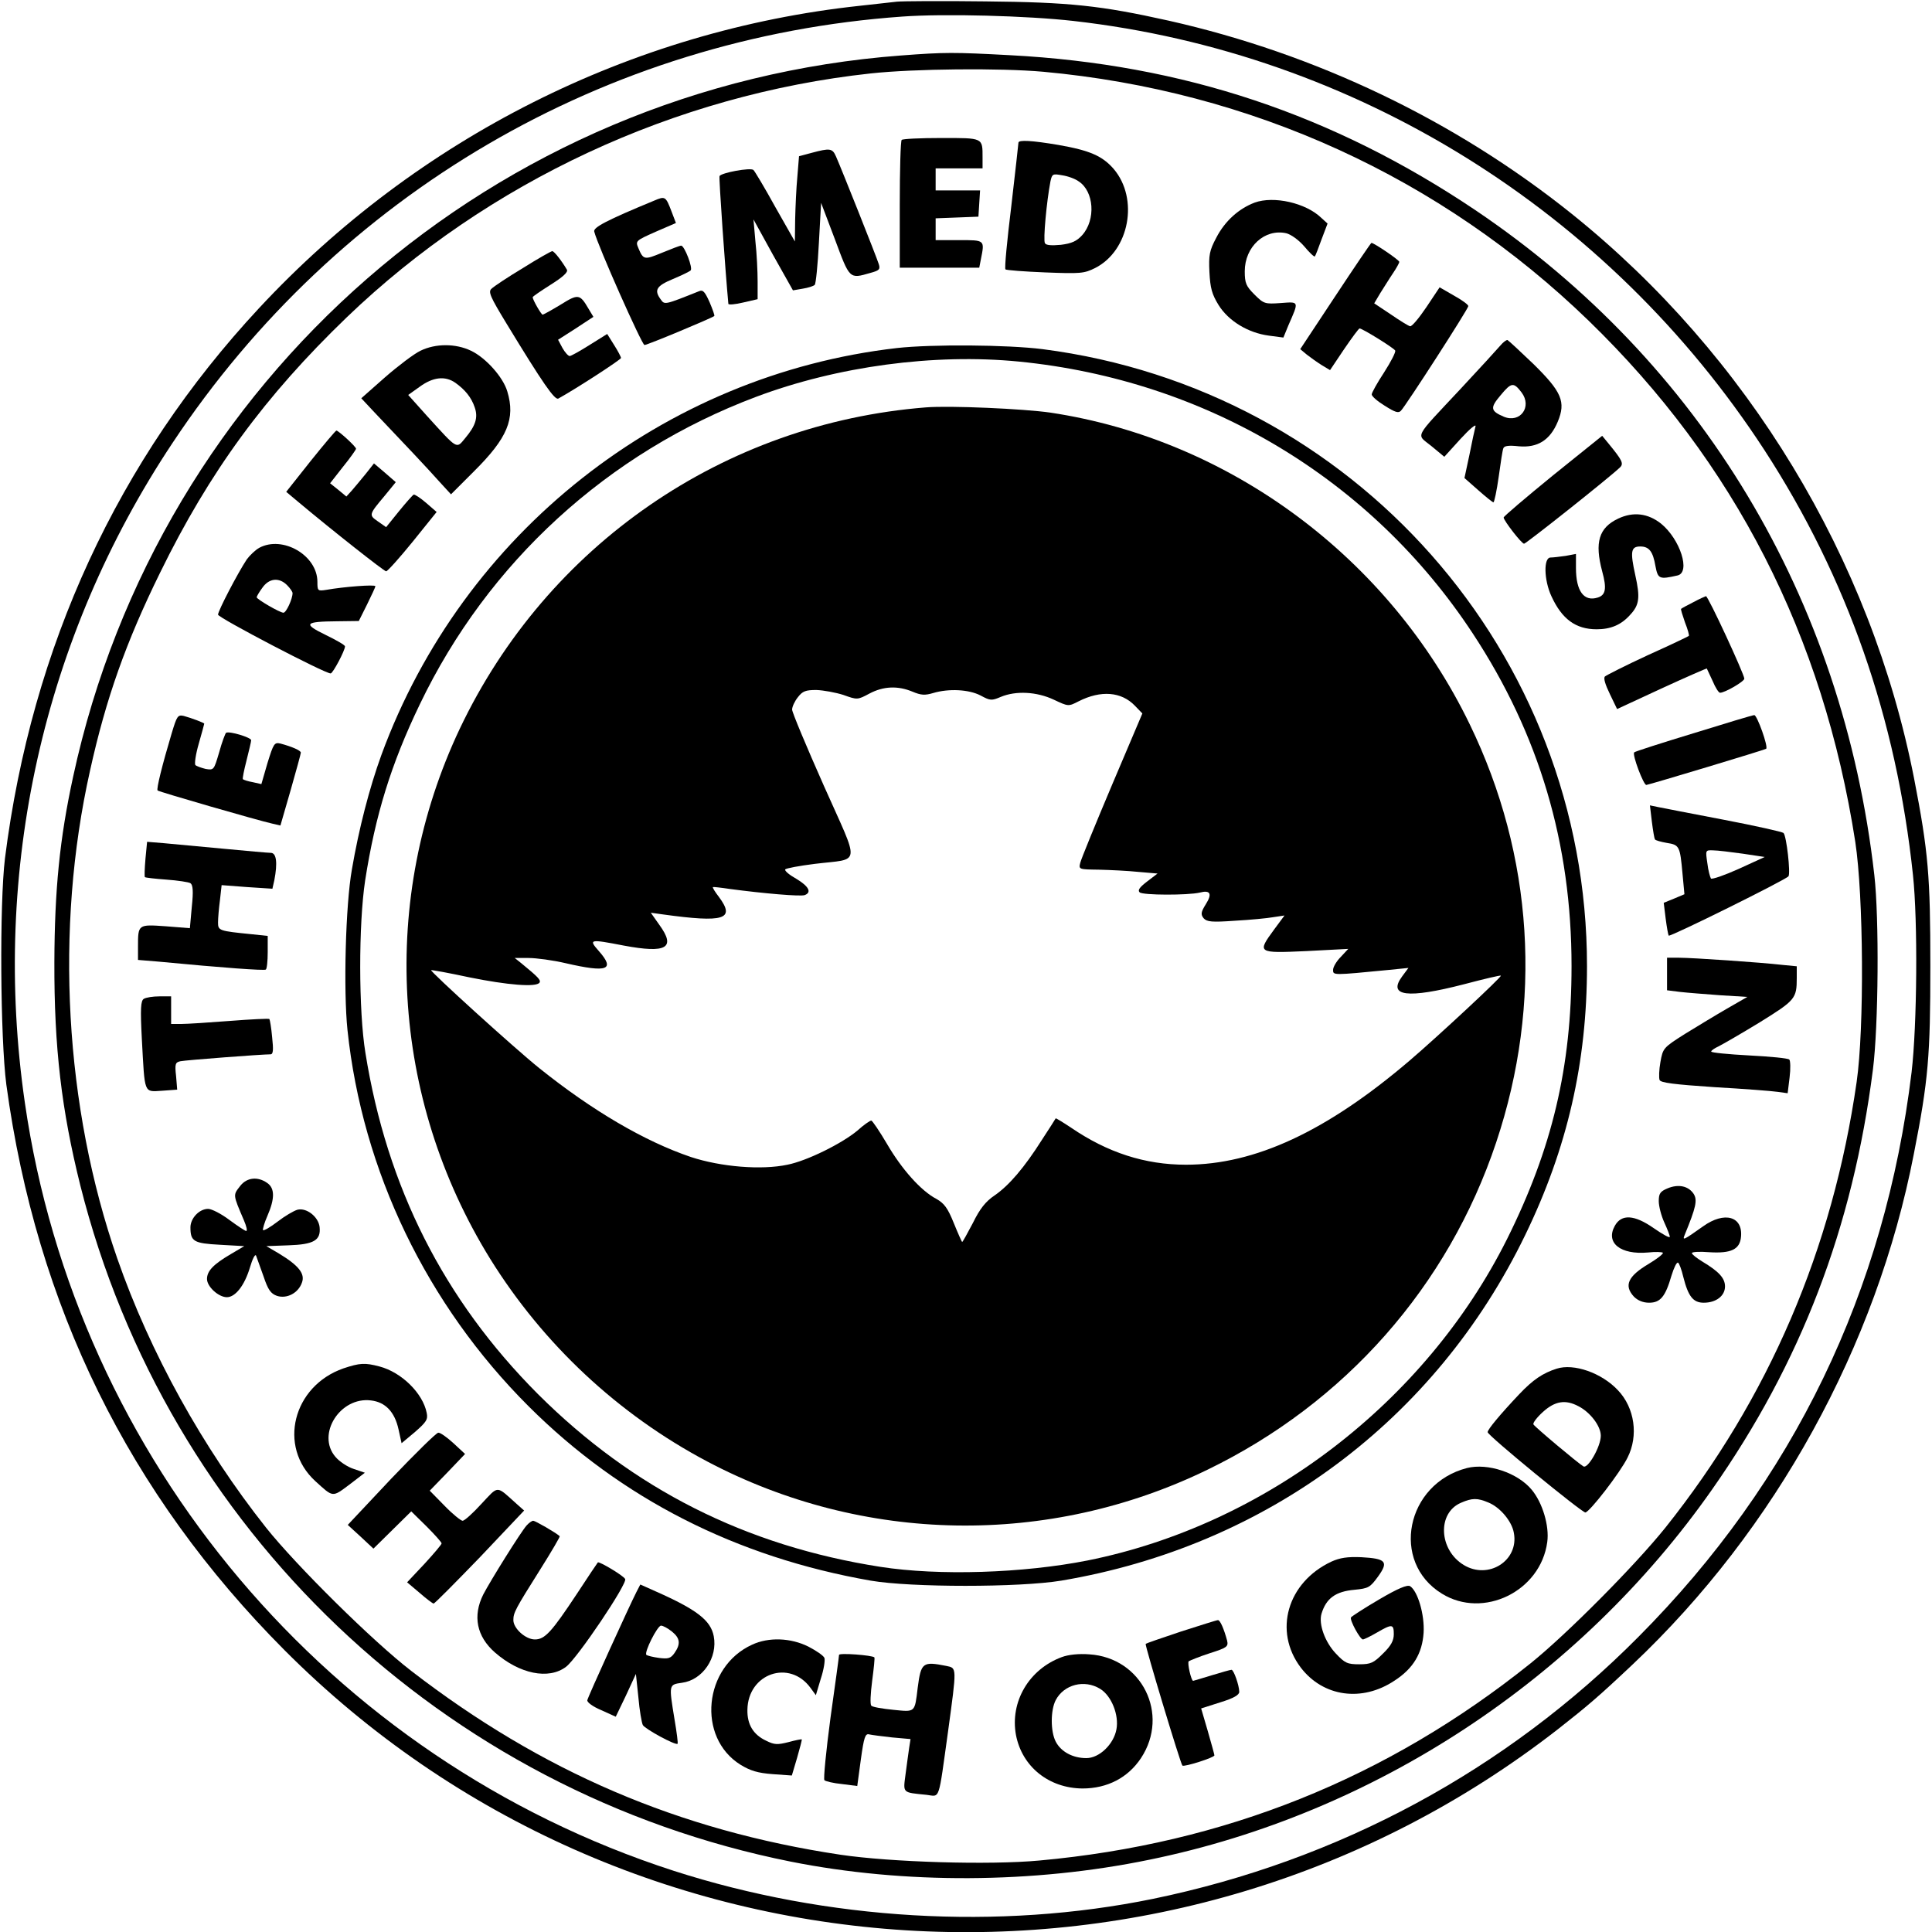 <?xml version="1.0" standalone="no"?>
<!DOCTYPE svg PUBLIC "-//W3C//DTD SVG 20010904//EN"
 "http://www.w3.org/TR/2001/REC-SVG-20010904/DTD/svg10.dtd">
<svg version="1.0" xmlns="http://www.w3.org/2000/svg"
 width="700pt" height="700pt" viewBox="0 0 700 700"
 preserveAspectRatio="xMidYMid meet">
<g transform="translate(0,700) scale(0.1,-0.1)"
fill="#000000" stroke="none">
<path d="M3250 6994 c-19 -2 -80 -9 -135 -15 -828 -89 -1603 -479 -2176 -1095
-512 -550 -824 -1226 -921 -1994 -20 -165 -17 -651 5 -820 109 -802 444 -1483
1008 -2049 1240 -1244 3226 -1367 4614 -286 107 84 146 117 270 234 518 489
884 1154 1019 1849 53 269 60 357 60 682 0 325 -7 413 -59 680 -156 796 -602
1533 -1240 2045 -423 339 -927 580 -1460 700 -247 55 -359 67 -665 70 -157 2
-301 1 -320 -1z m640 -70 c1021 -116 1938 -687 2503 -1555 300 -462 478 -972
538 -1539 18 -167 15 -545 -5 -715 -96 -793 -428 -1481 -989 -2045 -480 -484
-1086 -811 -1760 -950 -557 -114 -1179 -78 -1737 102 -1246 403 -2163 1489
-2350 2783 -122 842 66 1685 535 2390 599 903 1568 1469 2645 1545 152 11 452
3 620 -16z"/>
<path d="M3265 6799 c-1468 -110 -2689 -1173 -3000 -2613 -49 -225 -67 -410
-68 -671 -1 -311 26 -537 94 -810 313 -1245 1315 -2198 2574 -2450 411 -82
879 -80 1300 7 816 167 1556 654 2038 1341 322 459 510 949 583 1522 20 157
23 549 5 705 -114 1002 -628 1858 -1446 2409 -515 346 -1058 528 -1685 561
-205 11 -237 11 -395 -1z m515 -59 c753 -69 1439 -382 1976 -902 529 -513 850
-1141 966 -1888 30 -196 33 -675 5 -870 -87 -606 -319 -1146 -693 -1615 -110
-137 -357 -386 -489 -492 -519 -416 -1109 -653 -1779 -714 -182 -17 -540 -6
-721 21 -586 88 -1082 301 -1555 666 -139 107 -416 381 -526 519 -229 289
-420 633 -539 975 -191 549 -227 1196 -99 1767 58 263 131 468 254 718 179
366 380 640 676 925 511 491 1189 807 1899 884 158 17 468 20 625 6z"/>
<path d="M3267 6493 c-4 -3 -7 -109 -7 -235 l0 -228 144 0 144 0 6 31 c14 70
15 69 -79 69 l-85 0 0 40 0 39 78 3 77 3 3 48 3 47 -80 0 -81 0 0 40 0 40 85
0 85 0 0 39 c0 73 3 71 -149 71 -76 0 -141 -3 -144 -7z"/>
<path d="M3690 6483 c0 -5 -12 -108 -26 -231 -15 -122 -25 -225 -21 -228 3 -3
68 -8 144 -11 128 -5 141 -4 181 16 124 63 159 251 67 359 -41 47 -86 67 -201
87 -95 16 -144 19 -144 8z m218 -140 c56 -36 63 -139 13 -195 -20 -22 -38 -30
-77 -35 -34 -3 -54 -2 -58 6 -7 10 6 151 20 224 6 27 8 28 42 22 21 -3 48 -13
60 -22z"/>
<path d="M2940 6446 l-45 -12 -6 -74 c-4 -41 -7 -111 -8 -155 l-1 -80 -71 125
c-38 69 -74 129 -79 134 -10 10 -117 -10 -123 -22 -3 -5 21 -345 32 -463 1 -4
25 -2 54 5 l52 12 0 64 c0 36 -3 101 -8 145 l-7 80 71 -129 72 -128 35 6 c19
3 39 9 44 14 4 4 11 73 15 152 l8 145 50 -132 c54 -145 52 -144 128 -122 33 9
37 13 31 32 -8 26 -137 350 -155 390 -13 30 -22 31 -89 13z"/>
<path d="M2370 6273 c-172 -71 -221 -97 -217 -112 13 -52 173 -411 182 -411
11 0 245 98 253 105 2 2 -6 24 -17 50 -17 38 -24 46 -38 40 -125 -50 -125 -50
-139 -30 -25 34 -16 49 44 74 31 13 60 27 64 31 10 7 -22 90 -34 90 -5 0 -36
-12 -70 -26 -63 -26 -67 -26 -85 17 -11 26 -10 27 62 59 l74 32 -16 42 c-21
55 -23 56 -63 39z"/>
<path d="M4546 6266 c-58 -22 -108 -67 -139 -127 -25 -47 -28 -63 -25 -125 3
-58 9 -80 33 -119 36 -58 107 -101 182 -111 l53 -7 18 44 c39 89 40 86 -28 81
-57 -4 -61 -3 -95 31 -30 30 -35 41 -35 84 0 89 72 155 150 138 17 -4 45 -24
65 -47 19 -23 37 -40 39 -37 2 2 13 30 24 61 l22 58 -23 21 c-56 54 -172 80
-241 55z"/>
<path d="M4838 5927 l-127 -192 24 -20 c14 -11 38 -28 54 -38 l30 -18 51 76
c28 41 53 75 56 75 10 0 123 -70 129 -80 3 -5 -15 -40 -40 -79 -25 -38 -45
-74 -45 -80 0 -7 21 -25 47 -41 38 -24 50 -28 59 -18 19 20 244 369 244 379 0
5 -23 22 -52 38 l-52 30 -48 -72 c-27 -40 -53 -71 -59 -69 -6 1 -38 21 -70 43
l-60 40 22 37 c13 20 33 53 46 72 13 19 23 38 23 41 0 7 -92 69 -101 69 -2 0
-61 -87 -131 -193z"/>
<path d="M1895 6029 c-55 -33 -106 -67 -114 -75 -13 -11 -5 -29 54 -126 132
-217 175 -279 188 -272 62 34 227 141 227 147 0 4 -11 25 -25 47 l-25 40 -64
-40 c-35 -22 -67 -40 -72 -40 -5 0 -17 13 -26 29 l-16 30 64 41 64 42 -18 30
c-31 53 -37 54 -101 14 -33 -20 -62 -36 -65 -36 -5 0 -36 54 -36 63 0 3 30 23
66 46 43 27 63 45 58 54 -19 32 -46 67 -53 67 -4 0 -52 -27 -106 -61z"/>
<path d="M5436 5748 c-11 -13 -76 -84 -145 -158 -172 -184 -160 -161 -105
-206 l47 -39 59 65 c33 36 57 56 54 45 -3 -11 -13 -57 -22 -103 l-18 -84 50
-44 c27 -24 52 -44 55 -44 3 0 12 42 19 92 7 51 14 98 17 104 3 9 21 11 56 7
68 -6 113 22 141 89 30 72 15 108 -89 210 -47 45 -89 84 -93 86 -4 1 -16 -8
-26 -20z m77 -170 c39 -52 -5 -112 -64 -88 -49 21 -51 32 -12 78 39 47 47 48
76 10z"/>
<path d="M1523 5729 c-23 -11 -81 -55 -128 -96 l-86 -76 43 -46 c115 -121 199
-210 238 -254 l44 -48 83 83 c122 121 151 191 121 290 -15 51 -77 121 -131
147 -56 27 -129 27 -184 0z m127 -116 c35 -25 58 -53 70 -89 13 -37 3 -67 -35
-112 -32 -39 -26 -42 -137 80 l-69 77 42 30 c48 35 92 40 129 14z"/>
<path d="M3250 5739 c-847 -97 -1573 -670 -1868 -1474 -44 -121 -82 -269 -107
-415 -23 -129 -31 -439 -16 -582 54 -511 287 -995 657 -1364 335 -334 752
-546 1239 -631 146 -25 538 -25 690 0 743 125 1356 581 1681 1252 153 315 224
626 224 975 0 1134 -844 2090 -1973 2235 -127 16 -401 18 -527 4z m441 -49
c679 -67 1277 -425 1645 -985 241 -366 358 -762 358 -1205 0 -366 -70 -661
-234 -990 -296 -591 -876 -1035 -1520 -1164 -233 -46 -538 -56 -750 -23 -488
76 -896 282 -1241 626 -341 342 -547 749 -625 1236 -25 152 -25 467 -1 625 37
237 94 422 198 638 247 515 681 912 1218 1114 295 111 646 158 952 128z"/>
<path d="M3355 5524 c-733 -58 -1373 -499 -1689 -1164 -292 -617 -251 -1337
110 -1921 192 -309 463 -563 786 -734 566 -299 1237 -310 1813 -30 499 242
872 665 1046 1186 169 505 135 1039 -96 1515 -292 603 -869 1031 -1519 1129
-97 14 -365 26 -451 19z m-49 -1030 c31 -13 45 -14 75 -5 57 17 130 13 172 -9
35 -19 40 -19 73 -5 55 23 130 19 192 -10 53 -25 53 -25 90 -6 81 41 155 35
204 -16 l27 -28 -110 -259 c-60 -142 -112 -269 -115 -282 -6 -24 -5 -24 67
-25 41 -1 105 -4 143 -8 l70 -6 -38 -29 c-26 -20 -35 -31 -27 -39 11 -11 176
-11 218 -1 38 10 46 -4 22 -42 -18 -29 -19 -37 -8 -51 12 -13 29 -15 113 -9
55 3 118 9 140 13 l40 6 -37 -50 c-63 -86 -62 -87 116 -79 l152 8 -27 -29
c-16 -16 -28 -37 -28 -47 0 -20 -2 -20 204 0 l69 7 -23 -31 c-53 -72 20 -81
225 -28 72 19 131 33 133 31 4 -4 -228 -220 -331 -308 -300 -256 -560 -377
-810 -377 -149 0 -284 44 -416 134 -30 20 -55 35 -56 34 -1 -2 -23 -37 -50
-78 -64 -101 -119 -165 -171 -201 -33 -22 -54 -49 -79 -100 -20 -38 -37 -69
-39 -69 -1 0 -15 31 -30 68 -22 55 -35 72 -63 88 -56 29 -126 108 -179 199
-27 46 -53 84 -57 85 -5 0 -28 -16 -50 -36 -56 -47 -183 -110 -254 -124 -94
-20 -241 -8 -350 28 -168 57 -357 168 -548 321 -90 72 -398 352 -393 356 2 1
64 -10 138 -26 138 -28 244 -37 255 -19 5 9 -4 19 -65 69 l-25 20 50 0 c28 0
88 -8 135 -19 152 -35 180 -24 119 45 -37 42 -33 43 91 19 155 -29 190 -9 129
75 l-31 44 43 -6 c224 -31 264 -18 204 63 -14 18 -24 34 -22 36 1 1 29 -2 62
-7 120 -16 257 -28 271 -22 26 10 14 32 -31 59 -25 14 -43 29 -40 34 3 4 51
13 107 20 170 21 165 -14 33 283 -63 142 -115 266 -115 276 0 10 9 30 21 45
17 22 28 26 67 26 26 -1 70 -9 98 -18 50 -18 51 -18 94 5 51 27 103 29 156 7z"/>
<path d="M1125 5329 l-88 -111 43 -36 c129 -108 312 -252 319 -252 5 0 48 48
96 107 l87 108 -38 33 c-21 18 -41 31 -45 30 -4 -2 -28 -29 -54 -61 l-46 -57
-30 21 c-33 23 -33 24 25 93 l40 49 -39 34 -40 34 -30 -38 c-16 -20 -39 -47
-50 -60 l-20 -22 -29 24 -30 24 47 60 c26 32 47 62 47 65 0 8 -63 65 -71 66
-3 0 -45 -50 -94 -111z"/>
<path d="M5626 5277 c-98 -80 -178 -148 -178 -152 0 -11 65 -95 74 -95 7 0
306 237 347 276 15 14 9 26 -41 87 l-23 28 -179 -144z"/>
<path d="M5863 5121 c-70 -33 -86 -86 -58 -191 17 -62 13 -86 -16 -95 -50 -16
-79 23 -79 107 l0 51 -37 -7 c-21 -3 -46 -6 -55 -6 -26 0 -24 -82 3 -140 38
-83 88 -120 164 -120 51 0 89 16 121 52 34 36 37 63 19 144 -19 86 -16 104 18
104 32 0 46 -18 55 -71 9 -47 14 -49 80 -34 48 11 10 131 -60 188 -47 37 -100
44 -155 18z"/>
<path d="M939 5015 c-14 -8 -34 -27 -45 -42 -33 -50 -104 -186 -104 -200 0
-11 386 -213 408 -213 8 0 52 83 52 98 0 5 -32 23 -71 42 -82 40 -76 48 43 49
l78 1 30 60 c16 33 30 62 30 66 0 7 -115 -2 -177 -13 -32 -5 -33 -4 -33 29 0
96 -126 169 -211 123z m101 -135 c11 -11 20 -24 20 -29 0 -21 -23 -71 -33 -71
-13 0 -97 49 -97 56 0 3 9 19 21 35 24 34 60 38 89 9z"/>
<path d="M6135 4818 c-22 -11 -42 -22 -44 -24 -2 -1 5 -23 14 -49 10 -25 16
-47 14 -49 -2 -2 -69 -34 -149 -70 -80 -37 -149 -72 -155 -77 -6 -6 1 -29 18
-64 l26 -54 162 75 c89 41 163 73 163 72 1 -2 10 -22 21 -45 10 -24 22 -43 27
-43 18 0 88 41 88 51 0 16 -131 299 -139 299 -3 -1 -24 -10 -46 -22z"/>
<path d="M622 4343 c-34 -114 -56 -202 -51 -207 5 -5 365 -109 415 -120 l30
-7 37 128 c20 70 37 132 37 136 0 8 -33 22 -74 33 -22 5 -25 0 -47 -71 l-22
-76 -31 7 c-17 3 -33 8 -36 11 -2 2 4 32 13 67 9 36 17 69 17 74 0 10 -79 34
-91 27 -3 -3 -15 -34 -25 -71 -19 -64 -19 -65 -49 -60 -16 4 -33 10 -37 14 -4
4 1 39 12 77 11 39 20 71 20 73 0 3 -45 20 -74 28 -22 5 -25 0 -44 -63z"/>
<path d="M6135 4343 c-115 -35 -212 -66 -214 -69 -8 -8 34 -119 44 -118 14 2
429 127 434 131 9 6 -33 123 -43 122 -6 0 -105 -30 -221 -66z"/>
<path d="M5985 4023 c4 -32 9 -61 11 -64 2 -4 21 -9 43 -13 46 -7 48 -12 57
-111 l7 -75 -38 -16 -37 -15 7 -57 c4 -31 9 -59 11 -62 6 -5 422 201 434 215
8 11 -7 146 -18 157 -4 4 -102 26 -217 48 -116 22 -223 43 -238 46 l-29 6 7
-59z m329 -116 l80 -12 -94 -43 c-51 -23 -97 -39 -101 -35 -3 5 -10 29 -13 56
-7 47 -7 47 21 46 15 0 64 -6 107 -12z"/>
<path d="M527 3888 c-3 -35 -4 -64 -2 -66 2 -2 37 -6 78 -9 41 -3 81 -9 87
-13 9 -6 11 -29 5 -85 l-7 -78 -88 7 c-100 7 -100 7 -100 -74 l0 -48 73 -6
c241 -23 383 -33 390 -29 4 2 7 31 7 63 l0 59 -57 6 c-120 12 -123 13 -123 43
0 15 3 51 7 81 l6 54 92 -7 92 -6 7 31 c12 62 8 99 -13 99 -10 0 -87 7 -172
15 -85 8 -181 17 -215 20 l-61 5 -6 -62z"/>
<path d="M6040 3471 l0 -59 48 -6 c26 -3 91 -8 145 -12 l98 -6 -73 -42 c-40
-23 -109 -65 -153 -92 -79 -50 -80 -52 -89 -102 -5 -28 -6 -57 -3 -65 4 -10
51 -16 199 -26 106 -6 209 -14 229 -17 l36 -5 7 57 c4 32 3 61 -1 65 -5 5 -70
11 -146 15 -75 4 -137 10 -137 14 0 4 12 12 27 19 14 7 82 46 149 87 129 80
134 86 134 161 l0 42 -52 5 c-78 9 -326 26 -375 26 l-43 0 0 -59z"/>
<path d="M521 3381 c-11 -7 -13 -34 -7 -147 11 -200 6 -190 73 -186 l55 4 -4
49 c-5 44 -3 50 16 54 19 4 295 25 326 25 10 0 11 16 6 62 -3 34 -8 63 -10 66
-3 2 -67 -1 -143 -7 -77 -6 -156 -11 -176 -11 l-37 0 0 50 0 50 -42 0 c-24 0
-49 -4 -57 -9z"/>
<path d="M871 2704 c-27 -35 -28 -30 13 -126 9 -21 13 -38 8 -38 -4 0 -31 18
-61 40 -29 22 -64 40 -77 40 -32 0 -64 -34 -64 -67 0 -51 12 -58 107 -63 l88
-5 -49 -29 c-63 -37 -86 -61 -86 -90 0 -28 42 -66 72 -66 31 0 64 43 83 106
10 34 20 53 23 44 3 -8 15 -42 27 -75 16 -48 26 -62 48 -70 36 -12 78 10 91
48 12 32 -12 62 -83 105 l-46 27 80 3 c92 3 118 18 113 66 -4 37 -47 71 -80
63 -14 -4 -46 -23 -72 -43 -26 -20 -50 -34 -53 -31 -2 3 5 27 16 52 27 62 27
100 -1 119 -34 24 -73 20 -97 -10z"/>
<path d="M6041 2694 c-26 -11 -31 -19 -31 -46 0 -18 9 -53 20 -77 11 -24 20
-47 20 -52 0 -6 -26 9 -58 31 -70 49 -117 52 -141 9 -35 -62 20 -106 120 -97
27 3 51 2 54 -1 2 -4 -21 -22 -51 -40 -76 -45 -91 -79 -54 -119 14 -14 33 -22
55 -22 41 0 59 22 81 98 9 29 19 50 24 47 4 -2 13 -26 19 -52 18 -71 36 -93
74 -93 45 0 77 25 77 59 0 30 -22 54 -82 90 -21 13 -38 26 -38 31 0 4 28 6 63
3 79 -5 111 10 115 56 7 74 -60 93 -137 38 -72 -51 -76 -53 -67 -31 41 100 47
126 32 149 -19 28 -55 36 -95 19z"/>
<path d="M1244 2042 c-183 -64 -238 -283 -102 -408 66 -60 61 -60 124 -13 l56
43 -41 14 c-22 7 -52 27 -66 44 -69 81 17 218 129 204 52 -6 86 -41 100 -105
l11 -50 49 41 c41 36 47 45 42 69 -14 71 -91 147 -171 168 -53 14 -71 13 -131
-7z"/>
<path d="M5640 2041 c-50 -16 -86 -40 -136 -93 -68 -72 -114 -127 -114 -137 0
-12 341 -291 354 -291 15 1 126 144 153 199 40 79 26 180 -35 244 -59 63 -160
98 -222 78z m79 -136 c43 -22 81 -72 81 -107 0 -39 -47 -121 -63 -111 -19 11
-175 142 -181 152 -3 5 12 25 34 45 44 40 82 46 129 21z"/>
<path d="M1417 1642 l-157 -167 47 -43 46 -43 69 68 68 67 55 -54 c30 -30 55
-58 55 -62 0 -4 -28 -37 -62 -74 l-63 -67 45 -38 c25 -22 48 -39 51 -39 4 0
79 76 168 168 l160 169 -27 24 c-76 68 -64 68 -128 0 -31 -34 -61 -61 -68 -61
-6 0 -36 24 -65 54 l-54 55 64 66 64 67 -42 39 c-23 21 -48 39 -55 38 -7 0
-84 -76 -171 -167z"/>
<path d="M5315 1681 c-221 -57 -278 -340 -91 -455 150 -93 358 8 382 187 8 58
-17 142 -56 189 -51 62 -160 98 -235 79z m78 -125 c42 -17 85 -68 92 -110 19
-100 -92 -171 -182 -116 -90 55 -96 188 -10 225 41 18 60 18 100 1z"/>
<path d="M1908 1473 c-22 -25 -131 -200 -157 -250 -39 -78 -24 -152 42 -210
89 -78 195 -100 258 -52 41 31 224 303 214 318 -7 13 -95 65 -99 60 -2 -2 -36
-53 -76 -114 -92 -139 -116 -165 -152 -165 -34 0 -78 40 -78 70 0 27 7 40 97
183 41 65 73 120 71 121 -14 13 -89 56 -96 56 -5 0 -16 -8 -24 -17z"/>
<path d="M4824 1342 c-160 -75 -211 -252 -111 -384 81 -106 222 -126 340 -47
68 44 100 99 105 173 4 65 -21 151 -49 169 -10 6 -44 -8 -112 -48 -53 -31 -99
-61 -102 -65 -6 -9 33 -80 43 -80 4 0 27 11 51 25 55 32 61 31 61 -6 0 -23
-10 -42 -39 -70 -34 -34 -44 -39 -86 -39 -43 0 -52 4 -85 39 -39 41 -63 106
-52 144 17 56 51 81 120 87 50 5 56 8 85 48 39 54 29 65 -61 70 -50 2 -77 -2
-108 -16z"/>
<path d="M2306 1232 c-26 -51 -175 -378 -178 -392 -2 -7 19 -23 50 -36 l53
-24 37 77 36 78 9 -85 c4 -47 12 -92 16 -100 7 -14 119 -75 126 -68 2 2 -3 41
-11 88 -21 128 -21 126 27 133 75 10 130 91 115 169 -11 57 -61 96 -210 162
l-56 25 -14 -27z m128 -143 c30 -24 33 -45 10 -78 -14 -20 -23 -22 -56 -18
-22 3 -42 8 -46 11 -9 9 40 106 53 106 7 0 24 -9 39 -21z"/>
<path d="M4280 1089 c-69 -23 -127 -43 -129 -45 -4 -3 126 -434 133 -441 6 -6
116 29 116 37 0 3 -11 43 -24 88 l-24 82 69 22 c49 15 69 27 69 38 0 23 -20
80 -28 80 -4 0 -36 -9 -72 -20 -36 -11 -66 -20 -67 -20 -7 0 -22 65 -16 71 5
3 39 17 76 29 63 20 68 24 63 46 -11 41 -25 74 -33 74 -5 0 -64 -19 -133 -41z"/>
<path d="M2725 1041 c-176 -80 -201 -336 -42 -435 36 -22 63 -30 116 -34 l70
-5 19 64 c10 35 18 65 17 67 -1 1 -23 -3 -48 -10 -40 -10 -51 -10 -81 5 -47
22 -69 59 -68 112 2 132 153 184 229 79 l19 -26 18 60 c11 33 16 67 13 75 -3
8 -29 26 -58 41 -64 32 -144 35 -204 7z"/>
<path d="M3040 1004 c0 -5 -14 -107 -31 -228 -16 -120 -26 -222 -22 -226 4 -4
33 -11 64 -14 l55 -7 13 96 c11 80 16 95 30 91 9 -2 46 -7 83 -11 l67 -6 -5
-32 c-3 -18 -8 -60 -13 -95 -9 -70 -13 -66 76 -75 50 -6 42 -28 78 230 32 235
32 229 -6 237 -86 17 -92 13 -104 -79 -11 -91 -8 -88 -88 -80 -40 4 -76 10
-80 15 -5 4 -3 44 3 90 6 45 10 84 8 85 -8 8 -128 17 -128 9z"/>
<path d="M3847 996 c-119 -44 -188 -162 -166 -282 22 -115 119 -193 241 -194
90 0 165 39 212 110 105 159 3 364 -187 376 -38 3 -76 -1 -100 -10z m139 -115
c41 -25 69 -95 59 -147 -10 -54 -62 -104 -109 -104 -49 0 -92 23 -111 60 -19
37 -19 113 0 150 30 57 104 76 161 41z"/>
</g>
</svg>
